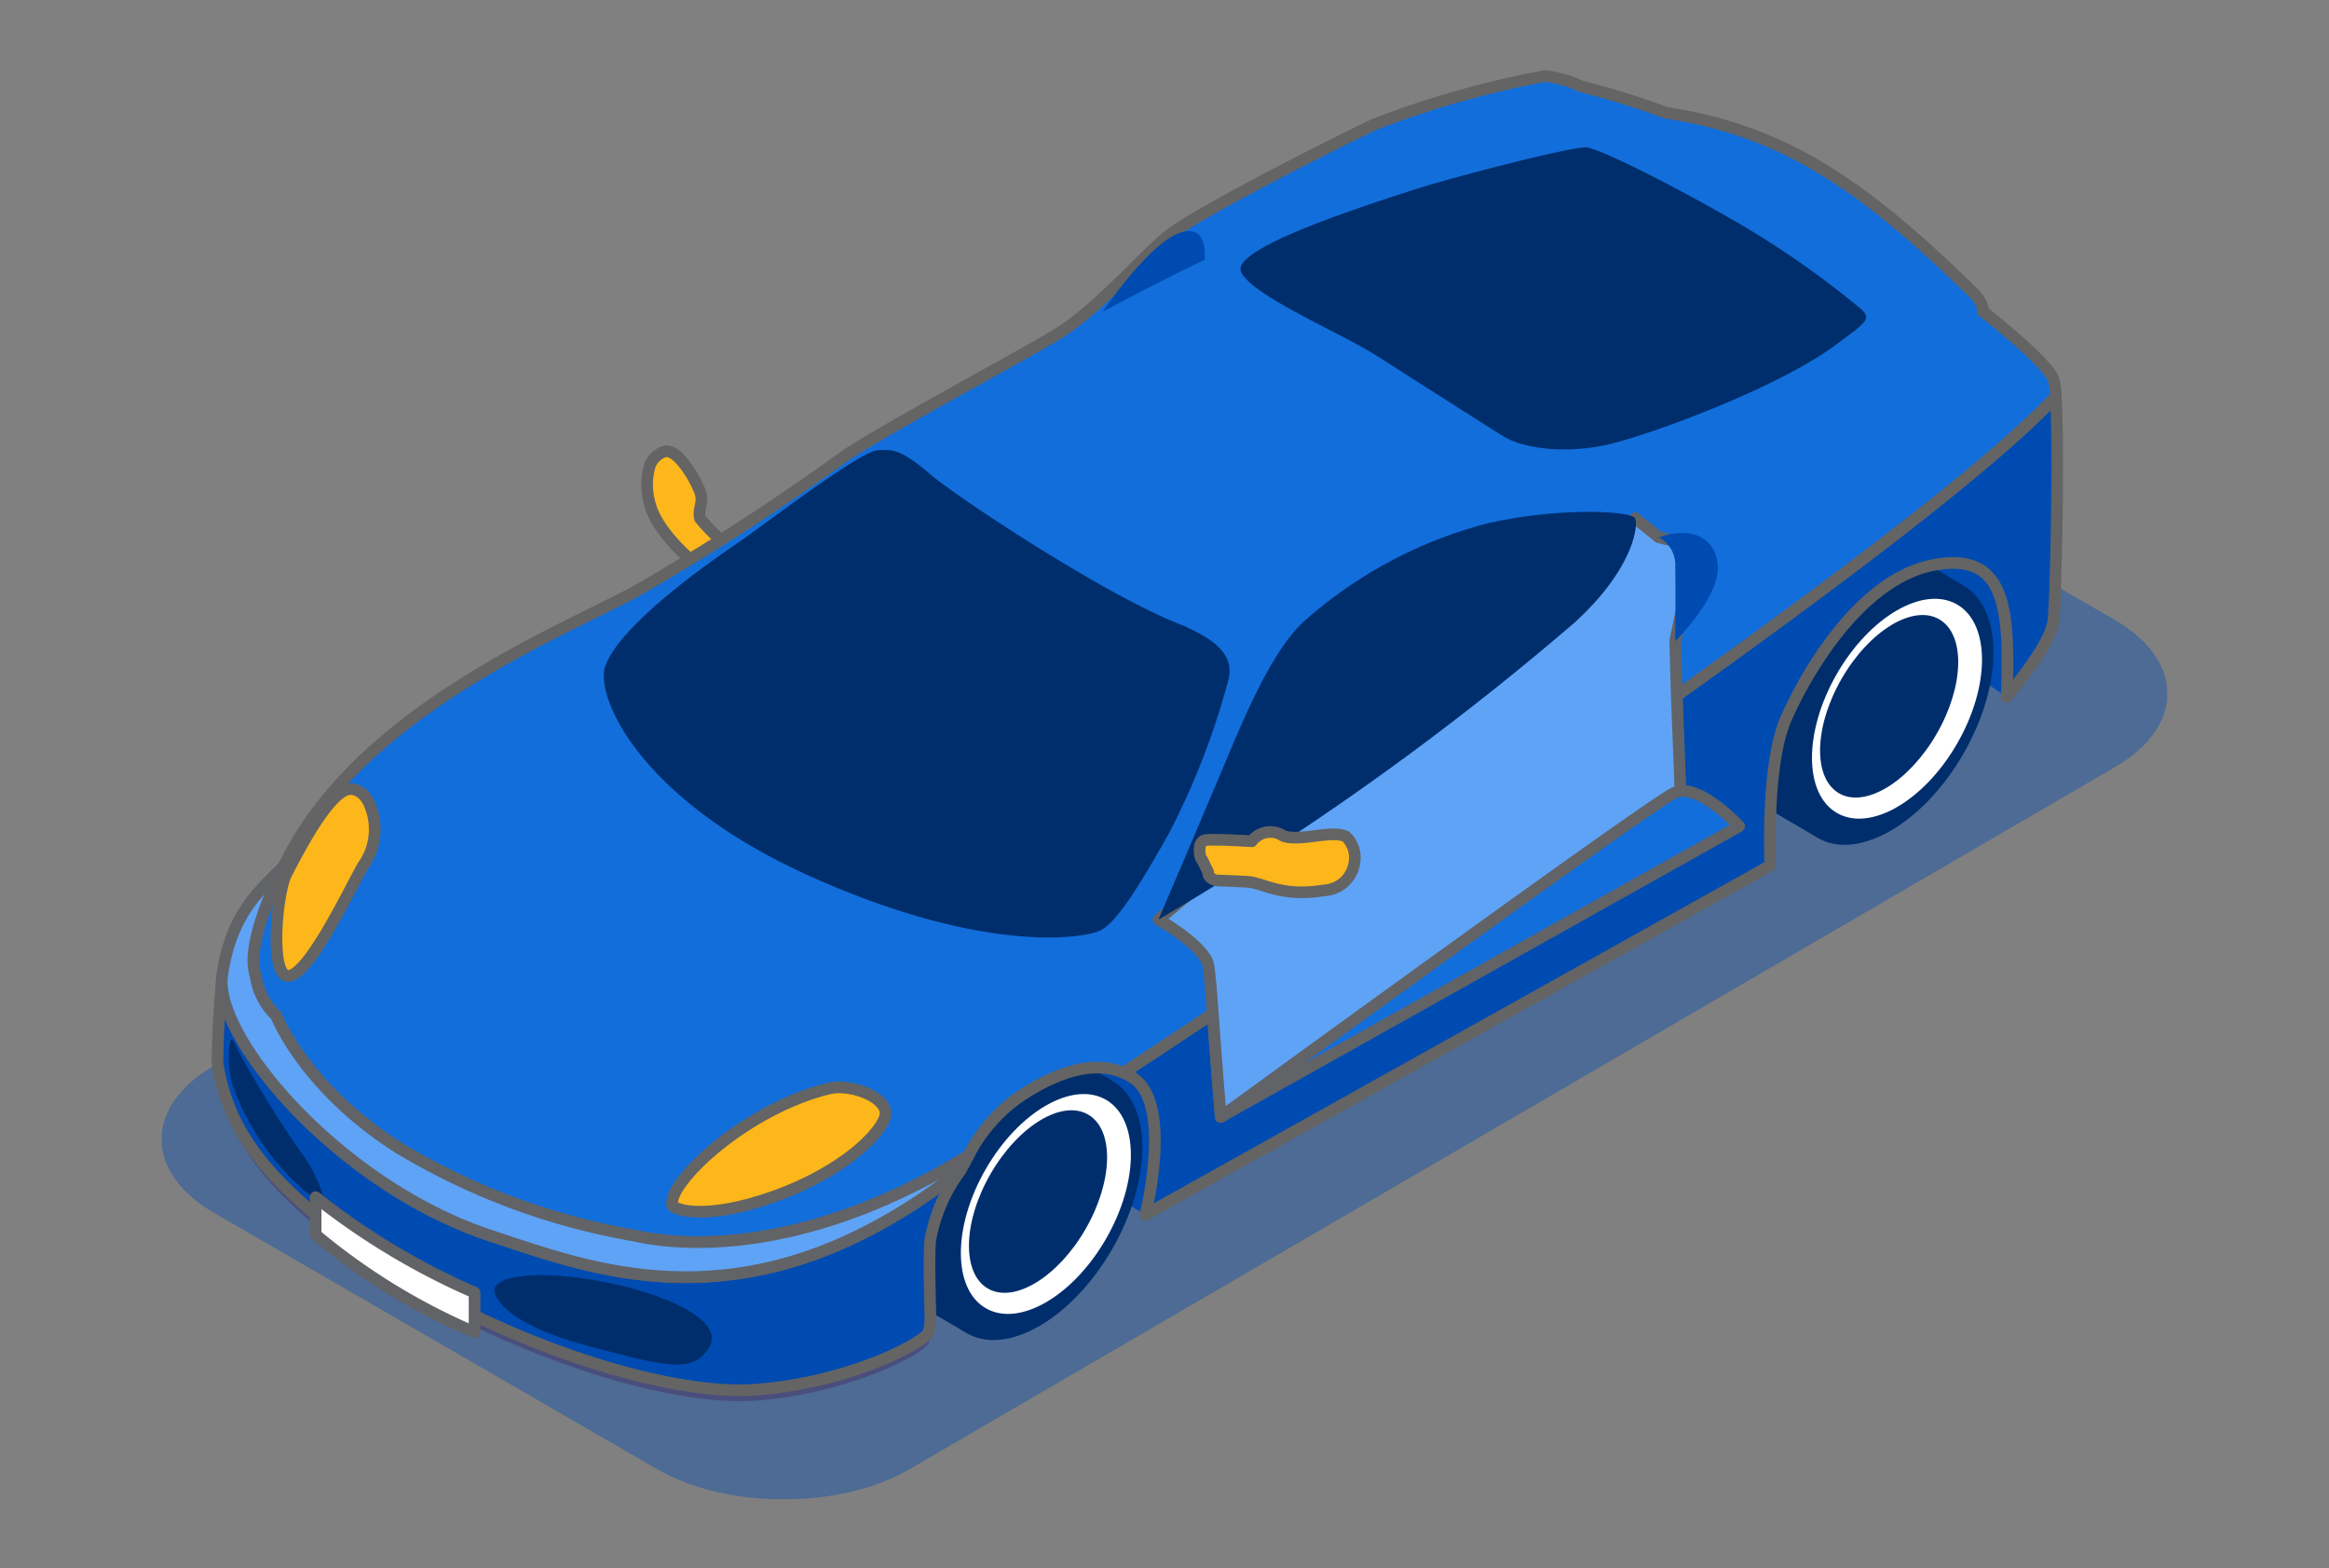 <svg data-name="Component 1024 – 2" xmlns="http://www.w3.org/2000/svg" width="150" height="101" viewBox="0 0 150 101">
    <rect x="0" y="0" width="150" height="101" fill="#808080" stroke="none"/>
    <defs>
        <clipPath id="o2z1c4jpea">
            <path data-name="Rectangle 8495" style="fill:none" d="M0 0h150v101H0z"/>
        </clipPath>
        <clipPath id="a2r0qoj1ib">
            <path data-name="Rectangle 8515" style="fill:none" d="M0 0h129.191v92.128H0z"/>
        </clipPath>
        <clipPath id="5bi3hct8vc">
            <path data-name="Rectangle 8514" style="fill:none" d="M0 0h129.191v92.127H0z"/>
        </clipPath>
        <clipPath id="2xr9oj0ycd">
            <path data-name="Rectangle 8513" style="fill:none" d="M0 0h129.191v75.088H0z"/>
        </clipPath>
    </defs>
    <g data-name="Group 39818" style="clip-path:url(#o2z1c4jpea)">
        <g data-name="Group 39817">
            <g data-name="Group 39873">
                <g data-name="Group 39872" style="clip-path:url(#a2r0qoj1ib)" transform="translate(10.404 4.436)">
                    <g data-name="Group 39871">
                        <g data-name="Group 39870" style="clip-path:url(#5bi3hct8vc)">
                            <g data-name="Group 39869" style="opacity:.4">
                                <g data-name="Group 39868">
                                    <g data-name="Group 39867" style="clip-path:url(#2xr9oj0ycd)" transform="translate(0 17.039)">
                                        <path data-name="Path 42013" d="M125.788 32.31c4.516 2.612 4.539 6.852.049 9.467L48.2 86.995c-4.486 2.614-11.788 2.614-16.3 0L3.4 70.511c-4.516-2.612-4.54-6.852-.054-9.466l77.645-45.217c4.49-2.615 11.792-2.615 16.308 0z" transform="translate(0 -13.867)" style="fill:#004bb1"/>
                                    </g>
                                </g>
                            </g>
                            <path data-name="Path 42014" d="M28.909 24.363c-.145-.652.244-.986.028-1.652s-1.4-2.863-2.3-2.657a1.47 1.47 0 0 0-1.01 1.119 4.386 4.386 0 0 0 .071 2.305c.506 1.927 3.021 3.9 3.021 3.9l.183-.135.267-.2.463-.34.937-.691a10.857 10.857 0 0 1-1.661-1.652" transform="translate(5.768 4.585)" style="fill:#fdb71a"/>
                            <path data-name="Path 42015" d="M28.909 24.363c-.145-.652.244-.986.028-1.652s-1.4-2.863-2.3-2.657a1.47 1.47 0 0 0-1.01 1.119 4.386 4.386 0 0 0 .071 2.305c.506 1.927 3.021 3.9 3.021 3.9l.183-.135.267-.2.463-.34.937-.691a10.857 10.857 0 0 1-1.66-1.649z" transform="translate(5.768 4.585)" style="stroke-linecap:round;stroke-linejoin:round;stroke-width:.75px;stroke:#646464;fill:none"/>
                            <path data-name="Path 42016" d="m98.134 34.651-3.362-2.261-3.193-7.051 5.841.2 2.815 3.12z" transform="translate(20.71 5.797)" style="fill:#004bb1"/>
                            <path data-name="Path 42017" d="M52.6 62.4 48 59.618l-.428-9.818 7.808 5.594z" transform="translate(10.758 11.393)" style="fill:#004bb1"/>
                            <path data-name="Path 42018" d="M87.641 43.57 83.3 41.038l3.73-11.477 6.94-4.056 3.23 1.921z" transform="translate(18.838 5.835)" style="fill:#002e6d"/>
                            <path data-name="Path 42019" d="M96.732 38c-2.587 4.491-6.785 6.916-9.378 5.417s-2.6-6.357-.009-10.847 6.785-6.917 9.378-5.417 2.6 6.355.009 10.847" transform="translate(19.315 6.11)" style="fill:#002e6d"/>
                            <path data-name="Path 42020" d="M96.042 37.094c-2.136 3.707-5.6 5.71-7.742 4.472s-2.143-5.247-.007-8.956 5.6-5.709 7.742-4.472 2.143 5.248.007 8.956" transform="translate(19.605 6.354)" style="fill:#fff"/>
                            <path data-name="Path 42021" d="M94.628 36.272c-1.783 3.094-4.6 4.81-6.29 3.831s-1.616-4.28.166-7.375 4.6-4.81 6.29-3.83 1.617 4.28-.166 7.374" transform="translate(19.701 6.549)" style="fill:#002e6d"/>
                            <path data-name="Path 42022" d="m42.934 69.526-4.339-2.533 3.73-11.477 6.94-4.056 3.227 1.922z" transform="translate(8.728 11.774)" style="fill:#002e6d"/>
                            <path data-name="Path 42023" d="M52.025 63.954c-2.587 4.491-6.785 6.916-9.378 5.417s-2.6-6.357-.009-10.847 6.785-6.917 9.378-5.417 2.6 6.355.009 10.847" transform="translate(9.204 12.049)" style="fill:#002e6d"/>
                            <path data-name="Path 42024" d="M51.335 63.05c-2.136 3.707-5.6 5.71-7.742 4.472s-2.143-5.247-.007-8.956 5.6-5.709 7.742-4.472 2.143 5.248.007 8.956" transform="translate(9.495 12.293)" style="fill:#fff"/>
                            <path data-name="Path 42025" d="M49.921 62.228c-1.783 3.094-4.6 4.81-6.29 3.831s-1.616-4.28.166-7.375 4.6-4.81 6.29-3.83 1.617 4.28-.166 7.374" transform="translate(9.591 12.488)" style="fill:#002e6d"/>
                            <path data-name="Path 42026" d="M50.316 70.249c.186-.112.372-.219.56-.334a10.236 10.236 0 0 1 3.5-3.943c2.324-1.5 4.623-2.211 6.489-1.4 6.015-3.948 50.456-33.25 60.043-43.551a5.063 5.063 0 0 0-.147-1.128c-.454-1.16-4.56-4.376-4.56-4.376s.145-.348-.52-1.1c-7.316-7.186-12.434-10.548-19.9-11.679a47.828 47.828 0 0 0-5.407-1.681 7.363 7.363 0 0 0-2.367-.682A61.9 61.9 0 0 0 77 3.5c-2.93 1.391-11.683 5.834-13.38 7.265s-4.549 4.753-7.132 6.3-11.374 6.261-13.61 7.805a151.988 151.988 0 0 1-13.496 8.73c-5.051 2.7-17.929 7.843-22.594 17.658 0 0-2.409 4.54-1.889 6.8.025.1.049.2.075.294A4.409 4.409 0 0 0 6.3 60.9s1.783 4.636 7.912 8.521a43.743 43.743 0 0 0 15.1 5.622c1.707.4 9.739 1.917 21.011-4.794" transform="translate(1.091 .085)" style="fill:#126eda"/>
                            <path data-name="Path 42027" d="M50.316 70.249c.186-.112.372-.219.56-.334h0a10.236 10.236 0 0 1 3.5-3.943c2.324-1.5 4.623-2.211 6.489-1.4 6.015-3.948 50.456-33.25 60.043-43.551a5.063 5.063 0 0 0-.147-1.128c-.454-1.16-4.56-4.376-4.56-4.376s.145-.348-.52-1.1c-7.316-7.186-12.434-10.548-19.9-11.679a47.828 47.828 0 0 0-5.407-1.681 7.363 7.363 0 0 0-2.367-.682A61.9 61.9 0 0 0 77 3.5c-2.93 1.391-11.683 5.834-13.38 7.265s-4.549 4.753-7.132 6.3-11.374 6.261-13.61 7.805a151.988 151.988 0 0 1-13.496 8.73c-5.051 2.7-17.929 7.843-22.594 17.658 0 0-2.409 4.54-1.889 6.8.025.1.049.2.075.294A4.409 4.409 0 0 0 6.3 60.9s1.783 4.636 7.912 8.521a43.743 43.743 0 0 0 15.1 5.622c1.707.4 9.739 1.917 21.011-4.794" transform="translate(1.091 .085)" style="stroke-linecap:round;stroke-linejoin:round;stroke-width:.75px;stroke:#646464;fill:none"/>
                            <path data-name="Path 42028" d="M37.656 73.16c-6.044.463-16.868-3.275-24.31-8.259S3.591 56.323 2.937 52.11v-.119.828c.655 4.211 2.969 7.805 10.41 12.789s18.266 8.723 24.31 8.259 10.815-3.023 11.084-3.7a6.973 6.973 0 0 0 .109-1.816 3.982 3.982 0 0 1-.109 1.108c-.27.676-5.041 3.237-11.084 3.7" transform="translate(.663 11.895)" style="fill:#4a4e7c"/>
                            <path data-name="Path 42029" d="M48.8 65.7c0-.423.016-.822.042-1.174a10.5 10.5 0 0 1 1.947-4.5c-.292.229-.581.449-.871.664-12.872 9.593-22.662 5.737-29.261 3.567C11.044 61.134 3.1 51.9 3.219 47.774s-.257 2.7-.282 5.182v.119c.655 4.212 2.969 7.805 10.41 12.791s18.266 8.723 24.31 8.259 10.813-3.025 11.083-3.7a3.976 3.976 0 0 0 .109-1.108c-.012-1.08-.065-2.442-.054-3.616" transform="translate(.664 10.931)" style="fill:#004bb1"/>
                            <path data-name="Path 42030" d="M48.8 65.7c0-.423.016-.822.042-1.174a10.5 10.5 0 0 1 1.947-4.5c-.292.229-.581.449-.871.664-12.872 9.593-22.662 5.737-29.261 3.567C11.044 61.134 3.1 51.9 3.219 47.774h0s-.257 2.7-.282 5.182v.119c.655 4.212 2.969 7.805 10.41 12.791s18.266 8.723 24.31 8.259 10.813-3.025 11.083-3.7a3.976 3.976 0 0 0 .109-1.108c-.012-1.081-.065-2.442-.049-3.617z" transform="translate(.664 10.931)" style="stroke-linecap:round;stroke-linejoin:round;stroke-width:.75px;stroke:#646464;fill:none"/>
                            <path data-name="Path 42031" d="M17.536 63.974c-.28.406.413 2.311 5.917 3.79s6.893 1.767 7.934 0c1.416-3.188-12.377-5.928-13.852-3.79" transform="translate(3.954 14.464)" style="fill:#002e6d"/>
                            <path data-name="Path 42032" d="M3.725 53.652a16.118 16.118 0 0 0 5.726 7.786c.564.276-.212-1.932-1.253-3.285a66.548 66.548 0 0 1-4.088-6.626c-.327-.773-.423-.754-.5-.445a6.727 6.727 0 0 0 .115 2.569" transform="translate(.8 11.642)" style="fill:#002e6d"/>
                            <path data-name="Path 42033" d="M8.093 59.134a45.945 45.945 0 0 0 10.237 6.144v2.55a41.042 41.042 0 0 1-10.237-6.282z" transform="translate(1.83 13.53)" style="fill:#fff"/>
                            <path data-name="Path 42034" d="M8.093 59.134a45.945 45.945 0 0 0 10.237 6.144v2.55a41.042 41.042 0 0 1-10.237-6.282z" transform="translate(1.83 13.53)" style="stroke:#626366;stroke-linecap:round;stroke-linejoin:round;stroke-width:.75px;fill:none"/>
                            <path data-name="Path 42035" d="M51.252 60.44c-.189.116-.374.224-.56.334-11.272 6.711-19.3 5.193-21.011 4.794a43.743 43.743 0 0 1-15.1-5.622c-6.131-3.884-7.912-8.521-7.912-8.521a4.413 4.413 0 0 1-1.325-2.546c-.025-.1-.05-.192-.074-.294-.52-2.261 1.889-6.8 1.889-6.8-1.62 1.623-3.393 3.092-3.971 7.032a3.1 3.1 0 0 0-.025.328C3.048 53.267 10.991 62.5 20.6 65.625c6.747 2.218 16.829 6.2 30.131-4.231.144-.234.311-.566.521-.954z" transform="translate(.716 9.56)" style="fill:#5fa3f7"/>
                            <path data-name="Path 42036" d="M51.252 60.44c-.189.116-.374.224-.56.334-11.272 6.711-19.3 5.193-21.011 4.794a43.743 43.743 0 0 1-15.1-5.622c-6.131-3.884-7.912-8.521-7.912-8.521a4.413 4.413 0 0 1-1.325-2.546c-.025-.1-.05-.192-.074-.294-.52-2.261 1.889-6.8 1.889-6.8-1.62 1.623-3.393 3.092-3.971 7.032a3.1 3.1 0 0 0-.025.328C3.048 53.267 10.991 62.5 20.6 65.625c6.747 2.218 16.829 6.2 30.131-4.231.144-.234.311-.566.521-.954z" transform="translate(.716 9.56)" style="stroke:#626366;stroke-linecap:round;stroke-linejoin:round;stroke-width:.75px;fill:none"/>
                            <path data-name="Path 42037" d="M40.835 20c1.053-.1 1.62 0 3.432 1.546s11.643 8.036 16.386 9.775c1.272.619 3.325 1.566 2.8 3.478a48.609 48.609 0 0 1-3.817 9.854c-1.88 3.333-3.383 5.8-4.482 6.289s-7.454 1.504-18.618-3.509S22.637 35.725 23.331 33.87c1.041-2.782 7.017-6.878 8.6-7.96s7.711-5.8 8.907-5.912" transform="translate(5.253 4.569)" style="fill:#002e6d"/>
                            <path data-name="Path 42038" d="M56 10.354s.318-2.464-1.677-1.709-4.887 5.042-4.887 5.042 4.6-2.434 6.565-3.333" transform="translate(11.18 1.945)" style="fill:#004bb1"/>
                            <path data-name="Path 42039" d="M65.427 17.522c1.93 1.234 6.785 4.328 8.135 5.178s4.164 1.159 6.825.541 11.065-3.67 14.844-6.569c1.7-1.274 2.121-1.507 1.388-2.164a58.615 58.615 0 0 0-8.56-5.908c-4.359-2.476-8.308-4.4-9.118-4.485S70.324 6.027 67.664 6.9 56.1 10.578 56.7 12.1s6.421 3.952 8.723 5.423" transform="translate(12.817 .94)" style="fill:#002e6d"/>
                            <path data-name="Path 42040" d="M36.969 53.438c1.478-.306 3.788.638 3.585 1.739s-2.689 3.623-7.142 5.216-6.478.87-6.593.551c-.2-1.536 4.83-6.23 10.15-7.506" transform="translate(6.064 12.213)" style="fill:#fdb71a"/>
                            <path data-name="Path 42041" d="M36.969 53.438c1.478-.306 3.788.638 3.585 1.739s-2.689 3.623-7.142 5.216-6.478.87-6.593.551c-.202-1.537 4.83-6.231 10.15-7.506z" transform="translate(6.064 12.213)" style="stroke-linecap:round;stroke-linejoin:round;stroke-width:.75px;stroke:#646464;fill:none"/>
                            <path data-name="Path 42042" d="M10.321 37.888c.669-.393 1.5.058 1.822 1.131a4.029 4.029 0 0 1-.549 3.69c-.983 1.758-3.384 6.8-4.713 7.061s-.839-5.361-.2-6.578 2.314-4.521 3.644-5.3" transform="translate(1.365 8.637)" style="fill:#fdb71a"/>
                            <path data-name="Path 42043" d="M10.321 37.888c.669-.393 1.5.058 1.822 1.131a4.029 4.029 0 0 1-.549 3.69c-.983 1.758-3.384 6.8-4.713 7.061s-.839-5.361-.2-6.578 2.31-4.521 3.64-5.304z" transform="translate(1.365 8.637)" style="stroke-linecap:round;stroke-linejoin:round;stroke-width:.75px;stroke:#646464;fill:none"/>
                            <path data-name="Path 42044" d="M110.572 17.177c-3.942 4.236-13.778 11.685-24.412 19.262l.242 8.25-29.61 18.873s-.261-3.074-.511-6.637a942.911 942.911 0 0 1-5.753 3.8 3.994 3.994 0 0 1 .655.355c2.544 1.739.752 8.781.752 8.781l40.253-22.485s-.309-6.414 1-9.429 4.82-9.042 9.523-9.93 4.9 2.937 4.7 8.5c1.85-2.279 2.852-3.825 3.007-4.908.134-.93.373-10.927.148-14.434" transform="translate(11.427 3.93)" style="fill:#004bb1"/>
                            <path data-name="Path 42045" d="M110.572 17.177c-3.942 4.236-13.778 11.685-24.412 19.262l.242 8.25-29.61 18.873s-.261-3.074-.511-6.637a942.911 942.911 0 0 1-5.753 3.8 3.994 3.994 0 0 1 .655.355c2.544 1.739.752 8.781.752 8.781l40.253-22.485s-.309-6.414 1-9.429 4.82-9.042 9.523-9.93 4.9 2.937 4.7 8.5c1.85-2.279 2.852-3.825 3.007-4.908.14-.929.382-10.925.154-14.432z" transform="translate(11.427 3.93)" style="stroke-linecap:round;stroke-linejoin:round;stroke-width:.75px;stroke:#646464;fill:none"/>
                            <path data-name="Path 42046" d="m85.642 31.468 1.272-6.124-2.314-.56-1.542-1.236L52.368 49.4s2.929 1.661 3.2 2.9c.082.375.189 1.621.3 3.173.249 3.562.511 6.637.511 6.637l29.606-20.984-.24-6.144z" transform="translate(11.843 5.387)" style="fill:#5fa3f7"/>
                            <path data-name="Path 42047" d="m85.642 31.468 1.272-6.124-2.314-.56-1.542-1.236L52.368 49.4s2.929 1.661 3.2 2.9c.082.375.189 1.621.3 3.173.249 3.562.511 6.637.511 6.637l29.606-20.984-.24-6.144z" transform="translate(11.843 5.387)" style="stroke:#626366;stroke-linecap:round;stroke-linejoin:round;stroke-width:.75px;fill:none"/>
                            <path data-name="Path 42048" d="M78.656 24.6a2.024 2.024 0 0 1 1.044 1.9c.037 1.468 0 4.791 0 4.791s3-2.939 2.734-4.991-2.158-2.281-3.778-1.7" transform="translate(17.788 5.566)" style="fill:#004bb1"/>
                            <path data-name="Path 42049" d="M52.367 49.472s2.968-6.955 4.126-9.7 3.046-7.5 5.243-9.5a28.625 28.625 0 0 1 11.76-6.3c4.935-1.121 9.331-.773 9.562-.348s-.077 3.247-3.894 6.724a182.8 182.8 0 0 1-26.8 19.126" transform="translate(11.843 5.311)" style="fill:#002e6d"/>
                            <path data-name="Path 42050" d="M54.695 41.786c-.1-.044-.2-.434-.163-.772.031-.249.141-.471.395-.5.6-.077 2.959.077 2.959.077a1.491 1.491 0 0 1 2.024-.348c1.07.406 3.171-.425 4.049.054a1.882 1.882 0 0 1 .52 1.767 2.06 2.06 0 0 1-1.937 1.686c-2.776.463-3.9-.493-4.945-.55s-1.966-.087-1.966-.087-.569-.087-.551-.531z" transform="translate(12.33 9.152)" style="fill:#fdb71a"/>
                            <path data-name="Path 42051" d="M54.695 41.786c-.1-.044-.2-.434-.163-.772.031-.249.141-.471.395-.5.6-.077 2.959.077 2.959.077a1.491 1.491 0 0 1 2.024-.348c1.07.406 3.171-.425 4.049.054a1.882 1.882 0 0 1 .52 1.767 2.06 2.06 0 0 1-1.937 1.686c-2.776.463-3.9-.493-4.945-.55s-1.966-.087-1.966-.087-.569-.087-.551-.531z" transform="translate(12.33 9.152)" style="stroke-linecap:round;stroke-linejoin:round;stroke-width:.75px;stroke:#646464;fill:none"/>
                            <path data-name="Path 42052" d="m55.638 58.833 33.389-18.716s-2.621-2.859-4.164-2.164-29.225 20.88-29.225 20.88" transform="translate(12.582 8.659)" style="fill:#126eda"/>
                            <path data-name="Path 42053" d="m55.638 58.833 33.389-18.716s-2.621-2.859-4.164-2.164-29.225 20.88-29.225 20.88z" transform="translate(12.582 8.659)" style="stroke:#626366;stroke-linecap:round;stroke-linejoin:round;stroke-width:.75px;fill:none"/>
                        </g>
                    </g>
                </g>
            </g>
        </g>
    </g>
</svg>
